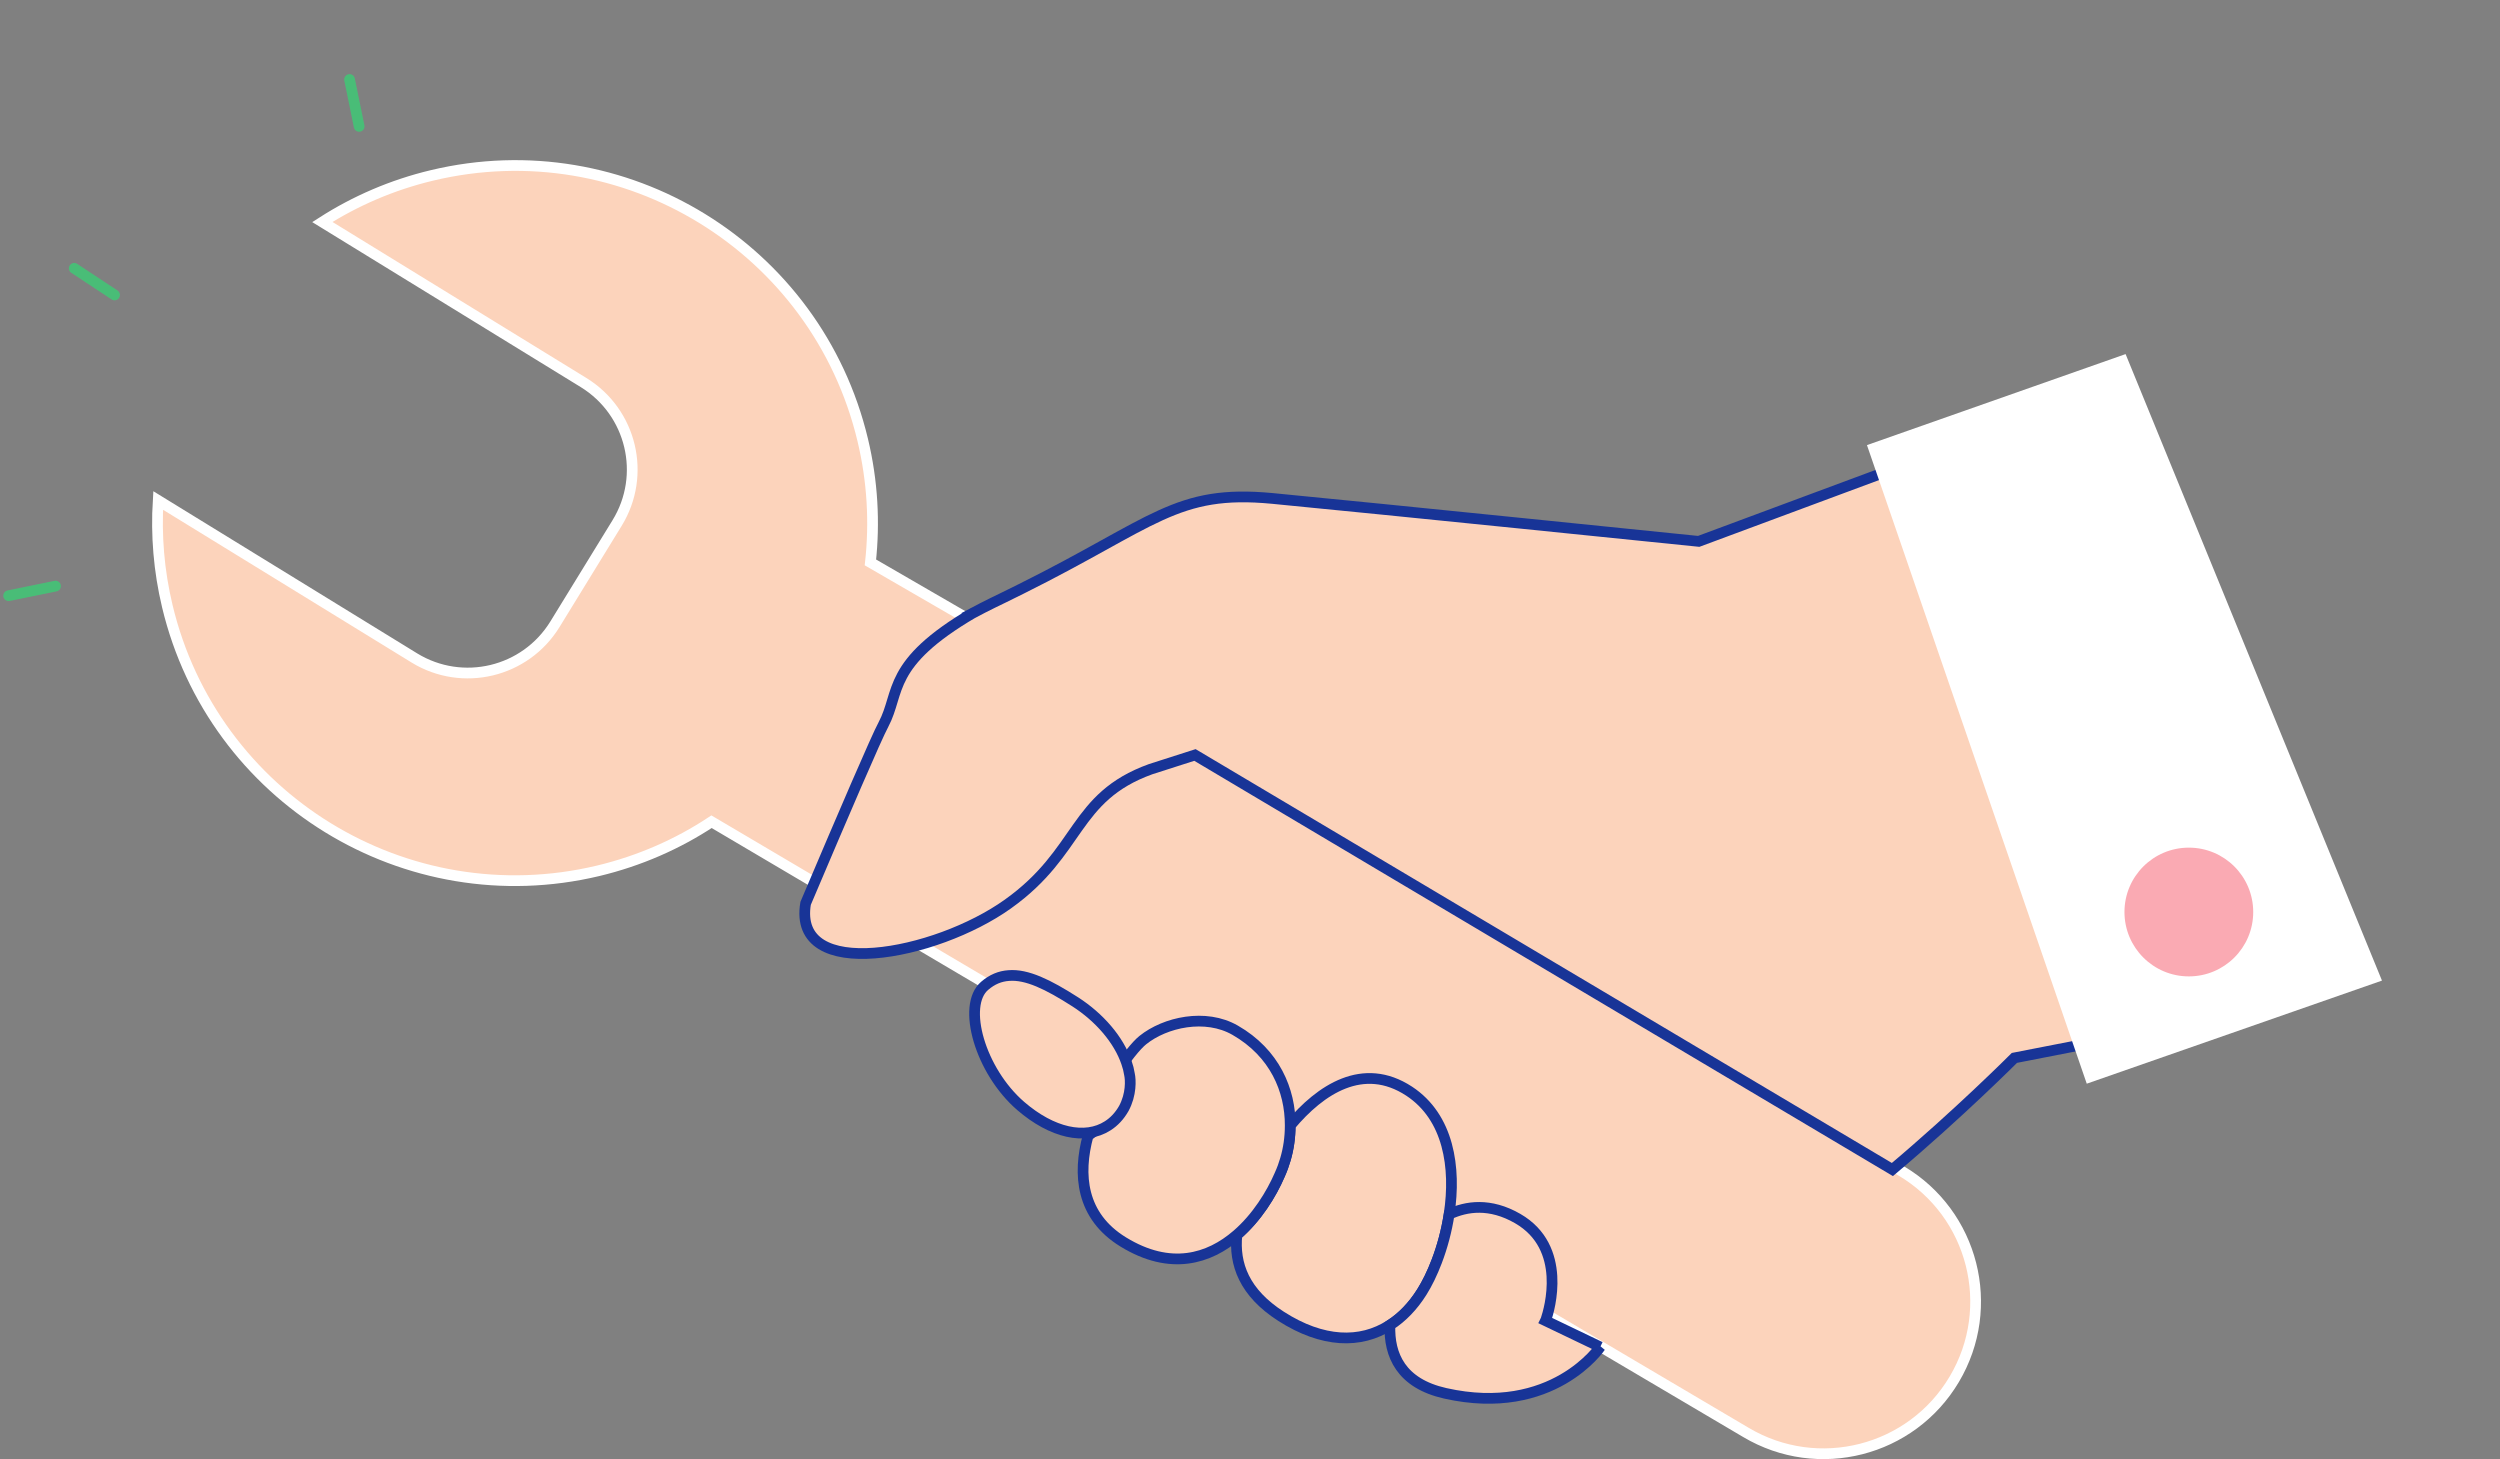 <svg width="233" height="136" viewBox="0 0 233 136" fill="none" xmlns="http://www.w3.org/2000/svg">
<rect x="0" y="0" width="233" height="136" fill="#808080" stroke="none"/>
<path d="M168.655 104.062L177.196 109.131C183.924 113.123 186.138 121.821 182.137 128.55C178.145 135.278 169.447 137.501 162.718 133.5L66.315 76.585C63.17 78.665 59.613 80.233 55.743 81.161C37.843 85.432 19.864 74.388 15.592 56.488C14.802 53.177 14.543 49.874 14.741 46.644L38.625 61.324C43.101 64.064 48.955 62.668 51.714 58.191L57.515 48.744C60.264 44.267 58.868 38.413 54.391 35.655L30.041 20.692C33.104 18.731 36.533 17.237 40.265 16.346C58.156 12.065 76.136 23.118 80.407 41.009C81.326 44.851 81.531 48.703 81.123 52.417L104.411 65.899L168.655 104.062Z" fill="#FCD3BB" stroke="white" stroke-miterlimit="10"/>
<path d="M135.059 113.151C134.823 114.707 134.413 116.217 133.902 117.553C133.491 118.633 133.016 119.612 132.514 120.409C131.683 121.736 130.677 122.78 129.543 123.495C126.8 125.254 123.269 125.166 119.396 122.681C115.963 120.479 115 117.818 115.281 115.082C117.137 113.479 118.489 111.301 119.256 109.507C119.493 108.976 119.666 108.491 119.794 108.051C120.086 107.063 120.24 105.992 120.239 104.913C123.072 101.525 127.049 98.895 131.325 101.691C135.023 104.121 135.714 108.814 135.059 113.151Z" fill="#FCD3BB" stroke="#183497" stroke-miterlimit="10"/>
<path d="M149.152 125.527C149.152 125.527 144.721 132.11 134.7 129.859C130.573 128.93 129.445 126.296 129.543 123.506C130.677 122.782 131.683 121.738 132.514 120.42C133.016 119.623 133.491 118.644 133.902 117.564C134.413 116.228 134.823 114.718 135.059 113.171C136.66 112.419 138.864 112.079 141.446 113.568C146.124 116.262 144.4 122.055 144.09 122.97C144.062 123.053 144.044 123.089 144.044 123.089L148.136 125.052L149.143 125.536L149.152 125.527Z" fill="#FCD3BB" stroke="#183497" stroke-miterlimit="10"/>
<path d="M120.248 104.914C120.25 106.002 120.095 107.064 119.803 108.052C119.676 108.491 119.502 108.986 119.265 109.507C118.489 111.301 117.146 113.48 115.29 115.083C112.685 117.336 109.081 118.447 104.687 115.752C100.751 113.34 100.427 109.461 101.412 105.838C102.006 105.462 102.518 104.922 102.92 104.217C103.486 103.237 103.631 102.139 103.447 101.023C103.575 100.794 103.703 100.584 103.84 100.364C104.872 98.68 105.923 97.407 106.508 96.94C108.592 95.263 112.352 94.427 115.116 96.017C118.806 98.136 120.264 101.611 120.248 104.904L120.248 104.914Z" fill="#FCD3BB" stroke="#183497" stroke-miterlimit="10"/>
<path d="M103.231 104.929C103.826 104.554 104.337 104.013 104.739 103.309C105.446 102.008 105.385 100.644 105.267 100.124C105.212 99.758 105.12 99.402 104.991 99.036C104.267 96.905 102.462 94.82 100.219 93.377C97.665 91.742 95.697 90.783 94.014 90.922C93.2 90.978 92.468 91.28 91.773 91.876C89.607 93.717 91.36 99.817 95.124 103.071C98.063 105.611 101.147 106.267 103.231 104.929Z" fill="#FCD3BB" stroke="#183497" stroke-miterlimit="10"/>
<path d="M89.853 57.571C90.944 56.978 92.153 56.357 93.509 55.709C94.068 55.431 94.618 55.171 95.14 54.903C107.611 48.697 109.581 45.593 118.589 46.455C127.971 47.353 158.319 50.456 158.319 50.456L175.692 44L194 97.375L187.742 98.597C187.742 98.597 182.537 103.813 176.37 109L111.368 70.363L107.236 71.688C99.978 74.309 100.776 79.385 93.931 84.258C87.187 89.075 73.827 91.641 75.083 84.193C78.693 75.689 81.671 68.761 82.34 67.519C83.934 64.518 82.587 61.859 90.733 57.098" fill="#FCD3BB"/>
<path d="M89.853 57.571C90.944 56.978 92.153 56.357 93.509 55.709C94.068 55.431 94.618 55.171 95.14 54.903C107.611 48.697 109.581 45.593 118.589 46.455C127.971 47.353 158.319 50.456 158.319 50.456L175.692 44L194 97.375L187.742 98.597C187.742 98.597 182.537 103.813 176.37 109L111.368 70.363L107.236 71.688C99.978 74.309 100.776 79.385 93.931 84.258C87.187 89.075 73.827 91.641 75.083 84.193C78.693 75.689 81.671 68.761 82.34 67.519C83.934 64.518 82.587 61.859 90.733 57.098" stroke="#183497" stroke-miterlimit="10"/>
<path d="M32.578 7.409L33.472 11.779M6.918 25.009L10.676 27.491M0.805 55.519L5.176 54.625" stroke="#49BD77" stroke-linecap="round" stroke-linejoin="round"/>
<path d="M198.105 33L222 91.391L194.485 101L174 41.484L198.105 33Z" fill="white"/>
<circle cx="204" cy="85" r="6" fill="#FAAAB3"/>
</svg>
